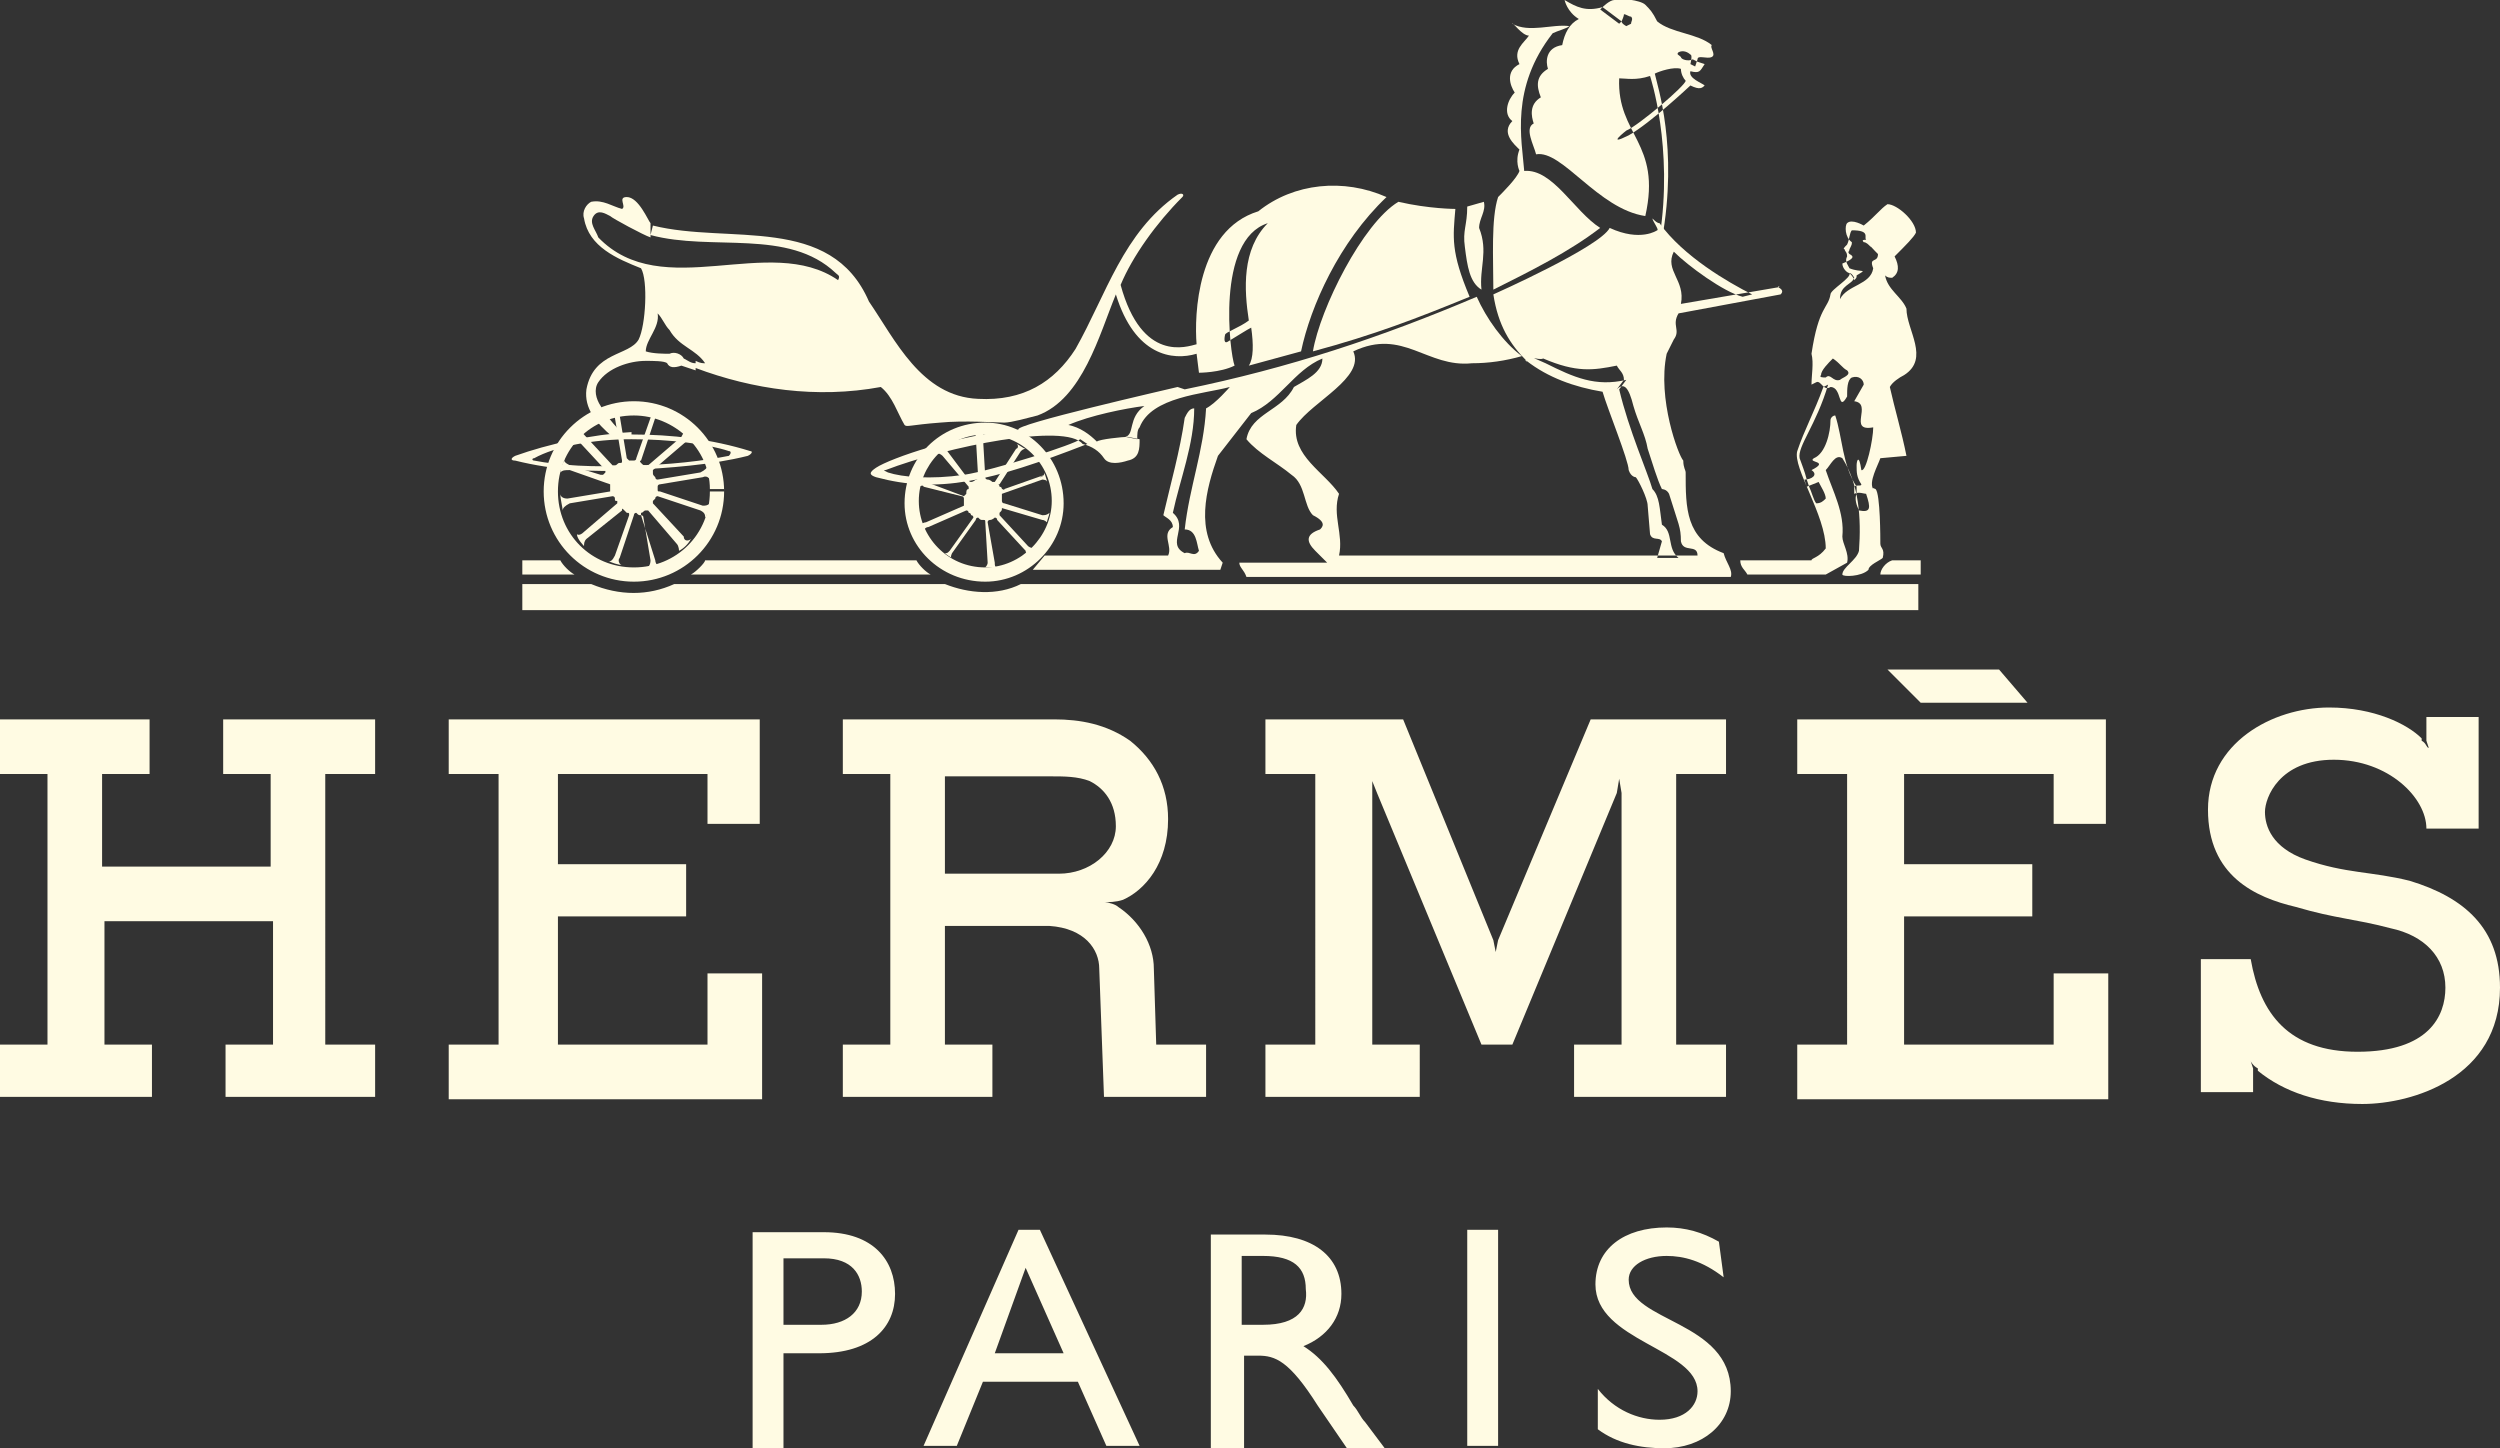 <svg xmlns="http://www.w3.org/2000/svg" xmlns:xlink="http://www.w3.org/1999/xlink" id="Layer_1" x="0px" y="0px" viewBox="0 0 105.3 61" style="enable-background:new 0 0 105.3 61;" xml:space="preserve"><rect x="0" y="0" width="105.3" height="61" fill="#333333" stroke="none"/><style type="text/css">	.st0{fill-rule:evenodd;clip-rule:evenodd;fill:#FFFBE3;}</style><g>	<path class="st0" d="M0,30.3h6.3v2.3h-2v3.9h7.1v-3.9h-2v-2.3h6.4v2.3h-2.1V44h2.1v2.2H9.5V44h2v-5.2H4.4V44h2v2.2H0V44h2V32.6H0  V30.3z M75.7,30.3h13v4.4h-2.2v-2.1h-6.3v3.8h5.4v2.2h-5.4V44h6.3v-3h2.3v5.3H75.7V44h2.1V32.6h-2.1V30.3z M18.9,30.3h13.1v4.4  h-2.2v-2.1h-6.3v3.8h5.4v2.2h-5.4V44h6.3v-3h2.3v5.3H18.9V44H21V32.6h-2.1V30.3z M79.5,28.2h4.7l1.2,1.4h-4.5L79.5,28.2z   M101.5,37.1c-1.6-0.4-2.7-0.3-4.4-0.9c-1.4-0.5-1.7-1.4-1.7-2c0-0.6,0.6-2.2,2.9-2.2c2.3,0,3.9,1.6,3.9,2.9h2.2v-4.7h-2.2v1  l0.1,0.3v0.1v-0.1c-0.1,0-0.1-0.2-0.3-0.3v-0.1c-0.6-0.6-2-1.3-3.9-1.3c-2.4,0-5.1,1.5-5.1,4.3c0,2.8,2,3.7,3.7,4.1  c1.7,0.5,2.5,0.5,4,0.9c1.4,0.3,2.3,1.2,2.3,2.5c0,1.2-0.7,2.7-3.7,2.7c-2.9,0-4.1-1.6-4.5-3.9h-2.1v5.6h2.2v-1l-0.1-0.3  c0,0,0.1,0.2,0.3,0.3v0.1c1.1,0.9,2.6,1.4,4.4,1.4c2.1,0,5.8-1.1,5.8-4.9C105.3,39.1,103.8,37.8,101.5,37.1L101.5,37.1z M70.6,44  V32.6h2.1v-2.3H67l-3.9,9.3l-0.1,0.5l-0.1-0.5l-3.8-9.3h-5.8v2.3h2.1V44h-2.1v2.2h6.5V44h-2V32.9l0.2,0.5L62.4,44h1.3l4.4-10.6  l0.1-0.6l0.1,0.6V44h-2v2.2h6.4V44L70.6,44L70.6,44z M24.2,24.2H22v-0.6h1.6C23.7,23.8,24,24.1,24.2,24.2z M79.2,24.2  c0-0.2,0.2-0.5,0.5-0.6h1.2v0.6H79.2z M43,24.6c-1,0.5-2.2,0.4-3.2,0H28.4c-1.1,0.5-2.3,0.5-3.5,0H22v1.1h58.8v-1.1H43z M29.1,24.2  c0.2-0.1,0.6-0.5,0.6-0.6h8.9c0.1,0.2,0.4,0.5,0.6,0.6H29.1L29.1,24.2z M41.5,23.9c1.5,0,2.8-1.3,2.8-2.8c0-1.6-1.3-2.8-2.8-2.8  c-1.6,0-2.8,1.3-2.8,2.8C38.7,22.6,39.9,23.9,41.5,23.9v0.6c-1.9,0-3.4-1.5-3.4-3.3c0-1.9,1.5-3.4,3.4-3.4c1.8,0,3.3,1.5,3.3,3.4  c0,1.8-1.5,3.3-3.3,3.3V23.9z M30.5,20.7c0-2.1-1.7-3.8-3.8-3.8c-2.1,0-3.8,1.7-3.8,3.8c0,2.1,1.7,3.8,3.8,3.8  C28.8,24.5,30.5,22.8,30.5,20.7h-0.6c0,1.8-1.4,3.2-3.2,3.2c-1.8,0-3.2-1.4-3.2-3.2c0,0,0,0,0,0c0-1.8,1.4-3.2,3.2-3.2  c1.7,0,3.2,1.4,3.2,3.1c0,0,0,0,0,0H30.5z"></path>	<path class="st0" d="M43.3,23l-1.2-1.3v-0.1c0.1-0.1,0.1-0.1,0.1-0.2l1.7,0.5c0.1,0,0.2,0.1,0.2,0.1c0-0.1,0.1-0.3,0.1-0.4  c-0.1,0.1-0.2,0.1-0.3,0.1l-1.6-0.5c-0.1,0-0.1-0.1-0.1-0.1v-0.3l1.7-0.6c0,0,0.2,0,0.2,0.1c0-0.1-0.1-0.3-0.1-0.4  c0,0.1-0.1,0.2-0.2,0.2L44,20l-1.7,0.6c0,0.1,0,0-0.1,0c0-0.1-0.1-0.1-0.1-0.1c0-0.1-0.1-0.1,0-0.1L43,19c0.1-0.1,0.2-0.1,0.2-0.1  c-0.1,0-0.3-0.2-0.4-0.2c0.1,0,0.1,0.2,0,0.2l-0.9,1.4h-0.1c0,0-0.1-0.1-0.2-0.1c0,0-0.1,0-0.1-0.1l-0.1-1.7c0-0.1,0-0.2,0.1-0.2  h-0.5c0.1,0,0.1,0.2,0.1,0.2l0.1,1.7c0,0.1-0.1,0.1-0.1,0.1s-0.1,0.1-0.2,0.1c0,0-0.1,0-0.1-0.1L39.9,19c-0.1-0.1-0.1-0.2-0.1-0.2  c-0.1,0.1-0.3,0.2-0.3,0.3c0.1,0,0.2,0.1,0.2,0.1l1.1,1.3v0.1c-0.1,0-0.1,0.1-0.1,0.2c0,0-0.1,0.1-0.1,0.1L39,20.3  c-0.1-0.1-0.2-0.1-0.2-0.2c0,0.1-0.1,0.3-0.1,0.4c0,0,0.2-0.1,0.2,0l1.6,0.4c0.1,0,0.1,0.1,0.1,0.1v0.3L39,22c-0.1,0-0.2,0.1-0.2,0  c0,0.1,0.1,0.3,0.1,0.4c0-0.1,0.1-0.2,0.2-0.2l1.6-0.7c0.1,0,0.1,0.1,0.1,0.1c0.1,0,0.1,0.1,0.1,0.1c0.1,0,0.1,0.1,0.1,0.1l-1,1.4  c-0.1,0.1-0.1,0.1-0.2,0.1c0.1,0.1,0.3,0.2,0.3,0.2c-0.1,0,0-0.2,0-0.2l1-1.4c0-0.1,0.1-0.1,0.1-0.1c0.1,0.1,0.1,0.1,0.2,0.1  s0.1,0,0.1,0.1l0.1,1.7c0,0.1-0.1,0.2-0.1,0.2h0.5c-0.1,0-0.1-0.1-0.1-0.2L41.6,22c0-0.1,0.1-0.1,0.1-0.1c0.1,0,0.2-0.1,0.2-0.1  c0,0,0.1,0,0.1,0.1l1.2,1.3c0,0.1,0.1,0.2,0.1,0.2l0.3-0.3C43.4,23.1,43.3,23,43.3,23L43.3,23z M26.6,18.5c1.6,0,3.2,0.2,4.1,0.5  c0.1,0,0.1,0.1,0,0.2c-1,0.2-2.6,0.4-4.1,0.4c-1.5,0.1-3.1,0-4.1-0.2c-0.1,0-0.1-0.1,0-0.1C23.4,18.8,25,18.5,26.6,18.5v-0.3  c-1.7,0.1-3.5,0.5-4.9,1c-0.2,0.1-0.2,0.2,0,0.2c1.6,0.4,3.3,0.5,4.9,0.4c1.6-0.1,3.3-0.2,4.9-0.6c0.2-0.1,0.2-0.2,0.1-0.2  c-1.6-0.5-3.3-0.7-5-0.7V18.5z"></path>	<path class="st0" d="M43.7,17.5c-0.4,0.1-1.1,0.3-1.4,0.3c-0.3,0-1.7-0.1-2.7,0c-1.3,0.1-1.4,0.2-1.5,0.1c-0.3-0.5-0.5-1.2-1-1.6  c-2.7,0.5-5.4,0.1-7.8-0.8v-0.3c0.2,0.1,0.3,0.1,0.4,0.1c-0.4-0.6-1.1-0.7-1.5-1.4c-0.2-0.2-0.3-0.5-0.5-0.7  c0.1,0.6-0.5,1.1-0.5,1.6c0.3,0.1,0.8,0.1,1,0.1c0.2-0.1,0.5,0,0.6,0.2c0.2,0.1,0.3,0.2,0.5,0.2v0.3c-0.3-0.1-0.3-0.1-0.6-0.2  c-0.3,0.1-0.5,0.1-0.6-0.1c-0.1-0.1-0.6-0.1-0.9-0.1c-0.7,0-1.6,0.3-2,0.9c-0.2,0.3-0.1,0.7,0.1,1c0.1,0.2,0.6,0.9,1,1.2l-0.5,0.1  c-0.7-0.6-1.2-1.2-1.1-2c0.3-1.6,1.8-1.4,2.2-2.1c0.3-0.6,0.4-2.5,0.1-3c-1-0.4-2.2-0.9-2.4-2.1c-0.1-0.3,0.1-0.6,0.3-0.7  c0.5-0.1,0.9,0.2,1.3,0.3c0.2-0.1-0.2-0.5,0.2-0.5c0.5,0,0.9,1,1,1.1L27.4,10c-0.3-0.1-1.6-0.8-1.7-0.9C25.5,9,25.2,8.8,25,9.1  c-0.2,0.3,0.1,0.6,0.2,0.9c2.7,2.8,7.2-0.2,10.1,1.8c0.1-0.2,0-0.2-0.1-0.3c-2-1.9-5.2-0.9-7.8-1.6l0.1-0.4  c3.2,0.8,7.5-0.5,9.1,3.2c1.1,1.6,2.2,4,4.6,4.1c1.9,0.1,3.2-0.7,4.1-2.1c1.3-2.3,2-4.9,4.3-6.5c0.2-0.1,0.3,0,0.2,0.1  c-1.1,1.1-2.1,2.5-2.6,3.7c0.9,3.3,2.8,2.6,3.2,2.5c-0.1-1.2,0-4.8,2.6-5.6c1.5-1.2,3.6-1.4,5.4-0.6c-2,1.9-3.2,4.6-3.6,6.5  l-2.2,0.6c0.2-0.3,0.2-0.9,0.1-1.6c-0.2,0.1-0.5,0.3-1,0.6c-0.2,0.1-0.1-0.3-0.1-0.3c0-0.1,0.6-0.3,1-0.6c-0.2-1.3-0.3-3,0.8-4.1  c-2.2,0.7-1.6,5.5-1.4,6c-0.6,0.3-1.5,0.3-1.5,0.3l-0.1-0.8c-1,0.3-2.6,0.1-3.4-2.5C46.3,14.1,45.6,16.8,43.7,17.5L43.7,17.5z   M78.8,10.4c-0.1-0.1-0.2-0.2-0.3-0.2c-0.1-0.1,0-0.1,0.1-0.1c0.1-0.1,0.2,0,0.2,0.1C78.8,10.3,78.8,10.4,78.8,10.4L78.8,10.4z"></path>	<path class="st0" d="M27.3,21.5l1.2,1.4c0.1,0.1,0.1,0.3,0.1,0.3c0.2-0.1,0.4-0.3,0.5-0.5c-0.1,0.1-0.3,0.1-0.3-0.1l-1.3-1.4v-0.1  l0.1-0.1c0-0.1,0.1-0.1,0.1-0.1l1.8,0.6c0.2,0.1,0.2,0.2,0.2,0.3c0.1-0.1,0.2-0.5,0.2-0.6c-0.1,0.1-0.2,0.1-0.3,0.1l-1.8-0.6  c-0.1,0-0.1,0-0.1-0.1v-0.1c0-0.1,0.1-0.1,0.1-0.1l1.8-0.3c0.2-0.1,0.3,0.1,0.3,0.1c0-0.1-0.1-0.5-0.1-0.6c0,0.1-0.1,0.2-0.3,0.3  l-1.8,0.3c-0.1,0-0.1-0.1-0.1-0.1c-0.1-0.1-0.1-0.1-0.1-0.2v-0.1l1.4-1.2c0.2-0.1,0.3-0.1,0.4-0.1c-0.1-0.1-0.3-0.4-0.5-0.5  c0.1,0.1,0,0.2-0.1,0.4l-1.4,1.2c-0.1,0.1-0.1,0.1-0.1,0c-0.1,0-0.1,0-0.2-0.1c0,0-0.1-0.1,0-0.1l0.6-1.8c0-0.1,0.2-0.2,0.3-0.2  c-0.1-0.1-0.5-0.2-0.6-0.2c0.1,0,0.2,0.2,0.1,0.4l-0.6,1.7c0,0.1-0.1,0.1-0.1,0.1h-0.2l-0.1-0.1l-0.3-1.8c0-0.2,0.1-0.3,0.1-0.3  c-0.1,0-0.5,0.1-0.6,0.1c0.1,0,0.2,0.1,0.3,0.3l0.3,1.8c0,0.1,0,0.1-0.1,0.1c-0.1,0-0.1,0.1-0.2,0.1h-0.1l-1.3-1.4  c-0.1-0.2-0.1-0.3-0.1-0.3c-0.1,0.1-0.4,0.3-0.5,0.4c0.1,0,0.2,0,0.3,0.1l1.3,1.4v0.1l-0.1,0.1h-0.1L24,19.6  c-0.2-0.1-0.3-0.2-0.2-0.3c-0.1,0.2-0.2,0.5-0.2,0.6c0.1-0.1,0.2-0.1,0.4-0.1l1.7,0.6v0.3l-1.8,0.3c-0.2,0-0.3-0.1-0.3-0.2  c0,0.2,0.1,0.6,0.1,0.7c0-0.1,0.1-0.2,0.3-0.3l1.8-0.3c0,0,0.1,0,0.1,0.1s0,0.1,0.1,0.1v0.1l-1.4,1.2c-0.2,0.2-0.3,0.1-0.3,0.1  c0,0.2,0.3,0.5,0.3,0.5c0-0.1,0-0.2,0.1-0.3l1.5-1.2c0-0.1,0-0.1,0.1,0l0.1,0.1c0.1,0,0.1,0,0.1,0.1l-0.6,1.7  c-0.1,0.2-0.2,0.3-0.3,0.2c0.1,0.1,0.5,0.2,0.6,0.2c-0.1,0-0.2-0.2-0.1-0.3l0.6-1.8c0,0,0-0.1,0.1-0.1c0.1,0.1,0.1,0.1,0.2,0.1  c0,0,0.1,0,0.1,0.1l0.3,1.8c0,0.2-0.1,0.3-0.2,0.4c0.2,0,0.5-0.1,0.6-0.2c-0.1,0.1-0.2-0.1-0.2-0.2L27,21.7v-0.1  c0.1,0,0.1-0.1,0.2-0.1C27.2,21.5,27.2,21.5,27.3,21.5L27.3,21.5z M77.9,10.7c-0.1-0.1,0-0.1,0-0.2c0.1-0.2,0.1-0.2,0.1-0.3  c-0.3-0.2-0.3-0.7-0.2-0.8c0.2-0.2,0.7,0.1,0.7,0.1c0.5-0.4,0.7-0.7,1-0.9c0.4,0,1.2,0.7,1.2,1.2c-0.1,0.2-0.4,0.5-0.9,1  c0.2,0.4,0.2,0.7-0.1,0.9c-0.1,0-0.2,0-0.3-0.1c0.1,0.6,0.7,0.9,0.9,1.4c0,0.9,1,2.1-0.1,2.8c-0.2,0.1-0.5,0.3-0.6,0.5  c0.2,0.9,0.5,1.9,0.7,2.9l-1.1,0.1c-0.1,0.3-0.5,1-0.3,1.3c0,0-0.1-0.1,0.1,0c0.2,0.2,0.2,2.1,0.2,2.3c0,0.2,0.2,0.2,0.1,0.6  c-0.1,0.1-0.6,0.3-0.6,0.5c-0.3,0.3-1.1,0.3-1.1,0.2c0-0.3,0.6-0.6,0.7-1c0.1-1.4,0-2.8-0.7-3.9c-0.3-0.2-0.5,0.3-0.7,0.5  c0.3,0.9,0.8,1.8,0.7,2.8c0,0.3,0.3,0.7,0.2,1.1l-0.9,0.5h-3.3c-0.1-0.2-0.3-0.3-0.3-0.6h3c0-0.1,0.3-0.1,0.6-0.5  c0-1.4-1.4-3.4-1.2-4.1c0.3-0.9,0.7-1.6,1.1-2.7l0.2-0.1c-0.5,1.7-1.3,2.6-1.2,3.1c0.1,0.3,0.2,0.5,0.3,0.9l0.1,0.3  c0.1,0.2,0.2,0.6,0.3,0.7c0.2,0,0.3-0.1,0.4-0.2c0-0.2-0.2-0.5-0.3-0.7l-0.5,0.2l-0.1-0.3c0.3,0,0.6-0.2,0.3-0.4  c0.8-0.4-0.2-0.3,0.1-0.5c0.5-0.2,0.7-1.1,0.7-1.6c0-0.1,0.1-0.2,0.2-0.2c0.3,0.9,0.3,2.1,0.9,3v0.3c-0.1,0.2,0,0.5,0.1,0.7  c0.5,0.1,0.5-0.1,0.3-0.7c-0.1,0-0.3-0.1-0.5,0v-0.3c0.1-0.1,0.3,0,0.3-0.1c-0.2-0.3-0.2-0.5-0.2-0.8c0-0.2,0.1-0.5,0.2,0.2  c0.2,0.1,0.5-1.3,0.5-1.8c-1.1,0.2,0-1-0.8-1.1l0.4-0.7c0-0.2-0.2-0.4-0.5-0.3l-0.2-0.3c-0.2-0.1-0.3-0.3-0.6-0.5  c-0.2,0.2-0.5,0.5-0.5,0.7c-0.1,0.1,0.1,0.1,0.2,0.1c0.2-0.2,0.3,0.2,0.6,0.1c0.1-0.1,0.5-0.2,0.3-0.4l0.2,0.3  c-0.2,0.1-0.2,0.5-0.2,0.8c-0.4,0.7-0.2-0.4-0.7-0.4c-0.3,0.2-0.4-0.3-0.6-0.2l-0.2,0.1c0-0.4,0.1-0.9,0-1.3c0.3-2,0.7-1.9,0.8-2.5  c0-0.2,0.9-0.7,0.8-0.9c0.1,0,0.2,0.2,0.2,0.2c-0.1,0.3-0.6,0.3-0.6,0.9c0.3-0.6,1.3-0.6,1.4-1.3c-0.2-0.5,0.2-0.2,0.2-0.6  c-0.1-0.1-0.5-0.5-0.5-0.6c-0.1-0.1,0.2-0.4-0.6-0.4c-0.1,0.1-0.1,0.4-0.2,0.6c-0.1,0.1-0.2,0.2-0.1,0.2c0,0.1,0.1,0.1,0.1,0.3  c-0.1,0.2,0,0.3,0.1,0.5c0.5,0.2,0.8,0,0.3,0.3c0,0.1,0,0.1-0.1,0.2c0-0.1-0.2-0.3-0.2-0.3c-0.1,0-0.3-0.2-0.3-0.4  C78.1,10.9,78.1,10.8,77.9,10.7L77.9,10.7z M62.5,8.5c0.1,0.4-0.2,0.7-0.2,1.1c0.4,1,0,1.7,0.1,2.6c-0.5-0.3-0.6-1-0.7-1.8  c-0.1-0.7,0.1-0.9,0.1-1.7L62.5,8.5z M61.3,8.8c-0.1,1.2-0.2,1.8,0.6,3.7c-2.2,0.9-4,1.6-6.6,2.3c0.3-1.8,2.1-5.4,3.6-6.3  C60.2,8.8,61.3,8.8,61.3,8.8L61.3,8.8z"></path>	<path class="st0" d="M55.6,22.3c-0.6,0.2-0.6,0.5-0.2,0.9c0.2,0.2,0.5,0.5,0.5,0.5h-3.7c0,0.2,0.2,0.3,0.3,0.6h20.4  c0.1-0.3-0.2-0.6-0.3-1C71,22.7,71,21.4,71,19.9c0-0.1-0.1-0.2-0.1-0.5c-0.2-0.2-1.1-2.6-0.7-4.5l0.3-0.6c0.3-0.4-0.1-0.6,0.2-1.1  l4.3-0.8c0.1-0.1,0.1-0.2-0.1-0.3c0-0.1,0.1,0,0,0l-4.1,0.7c0.2-1-0.7-1.4-0.3-2.2c0.6,0.6,2.1,1.7,2.9,1.9l0.4-0.1  c-1-0.5-2.9-1.6-3.9-3c-0.1,0-0.2-0.1-0.3-0.2c0,0.1,0.3,0.5,0.2,0.5c0,0-0.7,0.5-2-0.1c-0.4,0.8-4.9,2.8-4.9,2.8  c0.2,1.3,0.7,2.1,1.4,2.8c0.1,0.1-0.2-0.1,0,0c0.9,0.7,2,1.1,3.2,1.3c0.2,0.7,1.1,2.9,1.1,3.3c0.1,0.3,0.3,0.3,0.3,0.3  c0.1,0.1,0.5,0.9,0.5,1.2l0.1,1.2c0.1,0.3,0.4,0.1,0.5,0.3l-0.2,0.7h0.9c-0.5-0.4-0.2-1.1-0.7-1.4c-0.1-0.7-0.1-1.2-0.4-1.5  c-0.2-0.7-1-2.5-1.4-4.2l0.3-0.4c-1.3,0.3-2.2-0.1-3.4-0.7c-0.9-0.4-0.3-0.1-0.1-0.2c1.4,0.6,2.1,0.5,3.1,0.3  c0.1,0.2,0.3,0.3,0.3,0.6l-0.3,0.4c0.3-0.3,0.5-0.1,0.7,0.7c0.2,0.7,0.5,1.2,0.6,1.8c0.2,0.6,0.4,1.3,0.6,1.7c0,0,0.2,0,0.3,0.2  c0.4,1.3,0.5,1.4,0.5,2c0.1,0.5,0.7,0.1,0.7,0.6H56.4c0.2-0.9-0.3-1.7,0-2.6c-0.6-0.9-2-1.6-1.8-2.9c0.7-1,2.9-2,2.4-3.1  c2.1-1,3.1,0.7,5,0.5c0.7,0,1.4-0.1,2.1-0.3c-0.8-0.6-1.5-1.6-1.9-2.5c-4,1.7-7.9,3-12.3,3.9l-0.3-0.1c-0.4,0.1-7,1.6-6.7,1.8  c-2.5,0.2-5.4,1.2-6,1.6c-0.3,0.2-0.3,0.3,0,0.4c2.6,0.7,4.8,0.2,8.9-1.4l-0.3-0.2c-0.2,0.2-3.6,1.3-4.9,1.5  c-1.4,0.2-2.6,0.1-3.2-0.1c-0.2-0.1-0.2-0.1-0.1-0.1c2.6-1,7.6-2,8.3-1.1c0.4,0.1,0.7,0.3,0.9,0.6s0.7,0.2,1,0.1  c0.5-0.1,0.5-0.5,0.5-0.9l-0.5-0.1c-0.2,0-1.2,0.1-1.3,0.2c-0.3-0.3-0.7-0.6-1.2-0.7c0.9-0.4,2.4-0.7,3.2-0.8  c-0.7,0.5-0.4,1.2-0.8,1.3l0.5,0.1c0-0.2,0-0.4,0.1-0.5c0.5-1.3,2.7-1.4,3.8-1.7c0,0-0.6,0.7-1,0.9c-0.1,1.8-0.7,3.3-0.9,5.1  c0.5,0,0.5,0.6,0.6,0.9c-0.2,0.3-0.4,0-0.6,0.1c-0.8-0.4,0.2-1.1-0.5-1.7c0.3-1.4,0.9-2.9,0.9-4.4c-0.2,0-0.3,0.2-0.4,0.4  c-0.2,1.4-0.6,2.8-0.9,4.1c0.1,0.1,0.4,0.2,0.4,0.5c-0.5,0.3,0,0.8-0.2,1.2h-5.2l-0.5,0.6h7.9l0.1-0.3c-1.2-1.3-0.7-3.1-0.2-4.5  l1.4-1.8c1.2-0.5,1.8-1.8,3-2.3c0,0.6-0.7,0.9-1.2,1.2c-0.5,1-1.8,1.1-2,2.2c0.5,0.6,1.3,1,1.9,1.5c0.6,0.4,0.5,1.3,0.9,1.7  C55.9,22,55.7,22.2,55.6,22.3L55.6,22.3z"></path>	<path class="st0" d="M64.4,1.5c-0.2,0.3-0.7,0.6-0.4,1.2c-0.6,0.3-0.4,0.9-0.2,1.2c-0.3,0.3-0.5,0.9-0.1,1.2  c-0.5,0.5,0.1,1,0.3,1.2c-0.2,0.5,0,0.9,0,0.9c-0.1,0.3-0.7,0.9-0.9,1.1c-0.3,0.9-0.2,2.6-0.2,3.9c1.6-0.8,3.2-1.6,4.5-2.6  c-1.1-0.7-2-2.5-3.2-2.4c-0.1-1.3-0.6-3.5,1.2-5.8c0.2-0.1,0.6-0.2,0.7-0.3c-0.7-0.1-1.7,0.3-2.4-0.1C63.7,0.9,64.1,1.5,64.4,1.5z"></path>	<path class="st0" d="M68.3,0.9c0,0.1,0.2,0.2,0.2,0.2s0.2-0.1,0.2-0.1c0-0.1,0.1-0.2,0-0.3c-0.1,0-0.2-0.1-0.3-0.1  C68.4,0.7,68.3,0.9,68.3,0.9l-0.1,0.1l-0.8-0.6l0.1-0.1c0,0,0.3-0.3,0.5-0.3c0.2-0.1,1.1,0,1.3,0.2c0.2,0.2,0.3,0.3,0.5,0.7  c0.6,0.5,1.7,0.5,2.3,1C72,2,72.3,2.3,72.1,2.4c-0.2,0.1-0.6-0.1-0.6,0.1l-0.1,0.3l-0.2-0.1c0,0,0.1-0.4,0-0.4  c-0.1-0.1-0.3-0.2-0.5-0.1c-0.1,0.1,0,0.1,0.1,0.2c0,0.1,0.3,0.2,0.5,0.1l0.2,0.1l0.3,0.1C71.6,3,71.6,3.1,71.2,3  c-0.1,0.3,0.5,0.5,0.6,0.6c-0.1,0.1-0.2,0.2-0.6,0c0,0-1.7,1.6-2.6,2.1c-1,0.5-0.1-0.2-0.1-0.2c0.5-0.2,2.5-1.9,2.5-2.1  c-0.1-0.1-0.2-0.3-0.2-0.5c-0.3-0.1-0.9,0.1-1.1,0.2c0.1,0.5,1,3.1,0.3,7L69.9,10c0.6-3.8-0.4-6.8-0.4-6.8c-0.6,0.2-1,0.1-1.3,0.1  C68.1,5.7,70,6,69.3,9.1c-2-0.3-3.5-2.8-4.6-2.6c-0.1-0.4-0.5-1.1-0.1-1.3c-0.1-0.3-0.2-0.8,0.3-1.1c-0.2-0.5-0.2-0.9,0.3-1.2  c-0.1-0.3-0.1-0.9,0.6-1c0.1-0.5,0.3-0.9,0.7-1.1C66,0.5,65.9,0,65.9,0c0.5,0.3,0.9,0.5,1.6,0.3L68.3,0.9L68.3,0.9z M48.7,44  l-0.1-3.2c0-1-0.6-2-1.5-2.6C47,38.1,46.7,38,46.5,38c0.2,0,0.5,0,0.8-0.1c0.9-0.4,1.9-1.5,1.9-3.4c0-1.4-0.6-2.5-1.6-3.3  c-1-0.7-2.1-0.9-3.2-0.9h-8.9v2.3h2V44h-2v2.2h6.3V44h-2v-5h4.4c1.5,0.1,2.1,1,2.1,1.8l0.2,5.4h4.3V44L48.7,44L48.7,44L48.7,44z   M44.6,36.8h-4.8v-4.1h4.5c0.5,0,1.1,0,1.6,0.2c0.6,0.3,1.1,0.9,1.1,1.9C47,35.9,45.9,36.8,44.6,36.8z M34.7,51.9  c2.1,0,3,1.2,3,2.6c0,1.4-1,2.5-3.2,2.5H33v4h-1.3v-9.1L34.7,51.9L34.7,51.9L34.7,51.9z M33,55.8h1.6c1,0,1.7-0.5,1.7-1.4  c0-0.7-0.4-1.4-1.6-1.4H33L33,55.8L33,55.8L33,55.8z M48,60.9h-1.4l-1.2-2.7h-4l-1.1,2.7h-1.4l4-9.1h0.9L48,60.9z M41.9,57h2.9  l-1.6-3.6L41.9,57L41.9,57z M63.1,60.9h-1.3v-9.1h1.3V60.9z M72.6,53.8c-0.9-0.7-1.7-0.9-2.4-0.9c-0.9,0-1.6,0.4-1.6,1  c0,1.8,4.3,1.7,4.3,4.7c0,1.4-1.2,2.4-2.8,2.4c-1,0-2-0.2-2.8-0.8v-1.7c0.7,0.9,1.7,1.3,2.6,1.3c1.1,0,1.6-0.6,1.6-1.2  c0-1.8-4.3-2.1-4.3-4.5c0-1.5,1.2-2.4,3-2.4c0.8,0,1.5,0.2,2.2,0.6L72.6,53.8L72.6,53.8L72.6,53.8z M57.5,59.9  c-0.2-0.2-0.3-0.5-0.5-0.7c-0.7-1.2-1.3-2-2.1-2.5c1-0.4,1.6-1.2,1.6-2.2c0-1.6-1.2-2.5-3.2-2.5H51v9.1h1.4v-4h0.6  c0.7,0,1.3,0.2,2.5,2.1l1.3,1.9h1.6L57.5,59.9L57.5,59.9z M53.2,55.8h-0.9v-2.9h0.9c1.3,0,1.8,0.5,1.8,1.4  C55.1,55.1,54.7,55.8,53.2,55.8L53.2,55.8z"></path></g></svg>